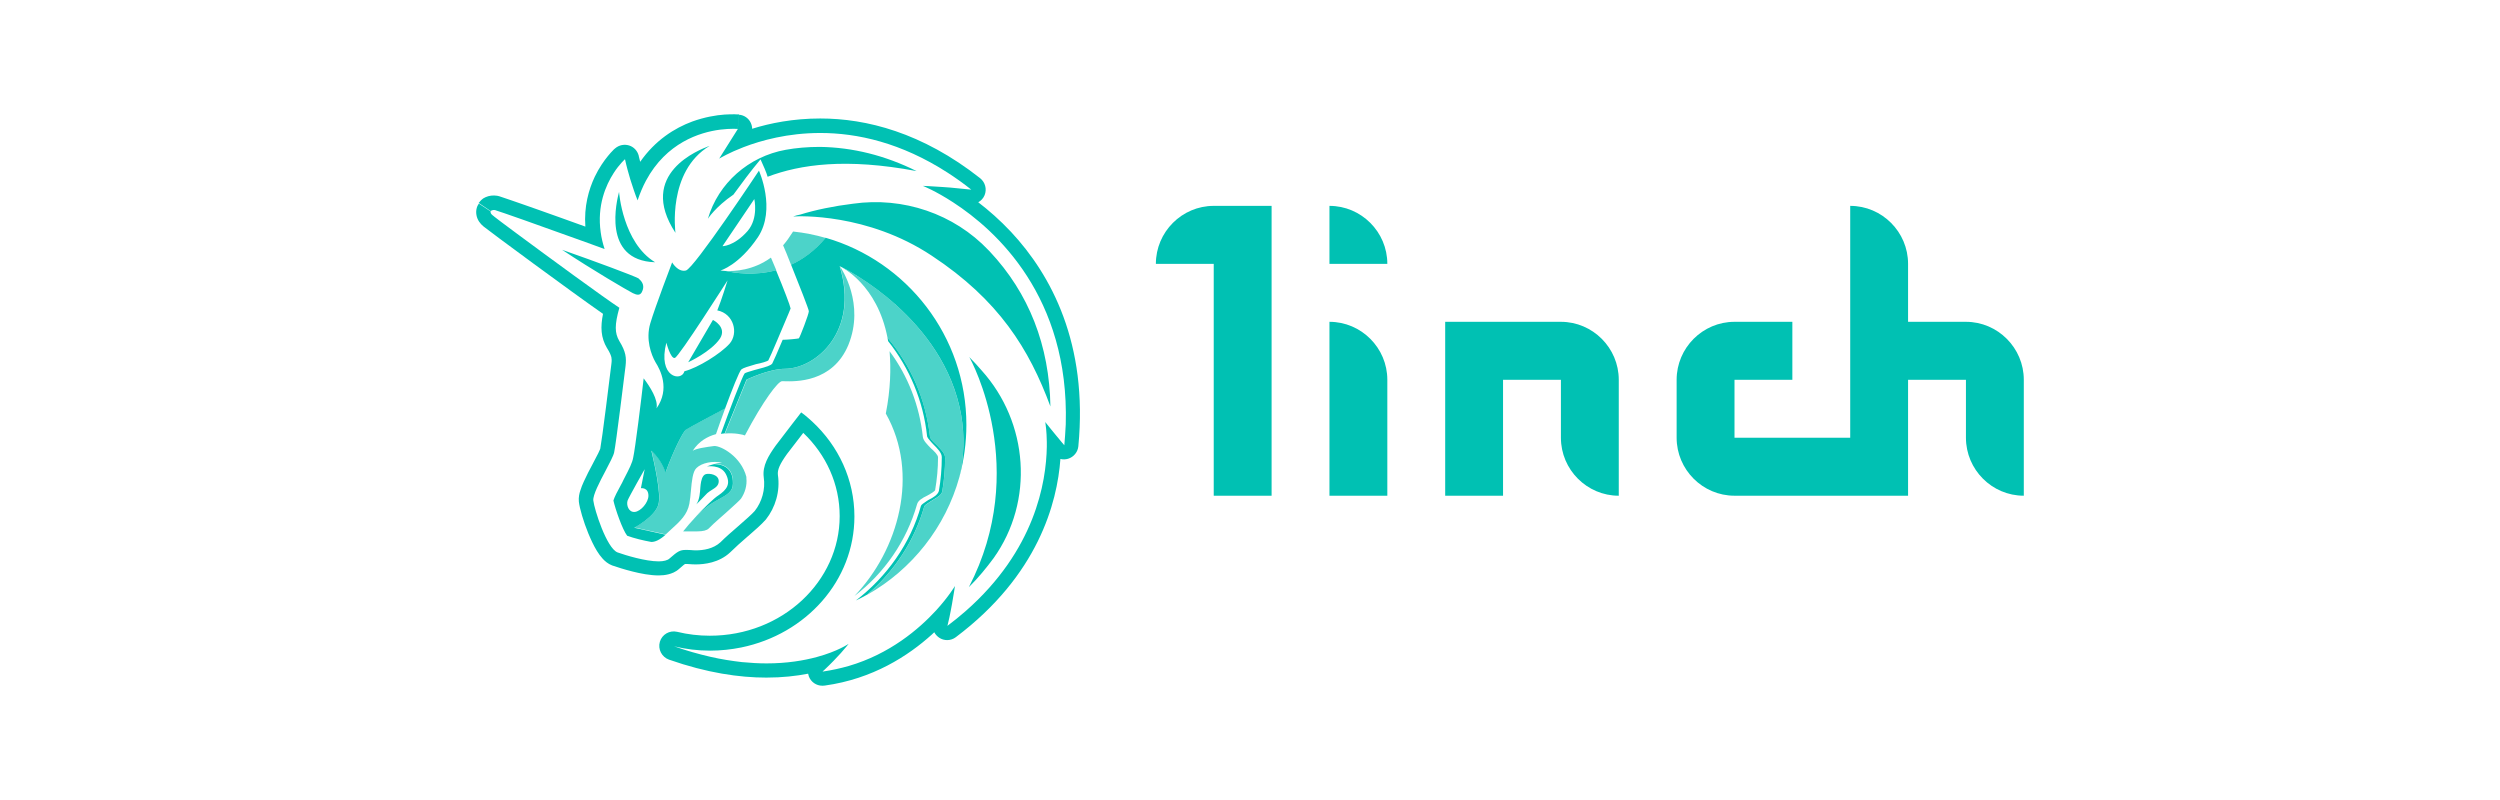 <svg width="175" height="56" viewBox="0 0 175 56" fill="none" xmlns="http://www.w3.org/2000/svg">
<g clip-path="url(#clip0_60_2425)">
<path d="M80.911 18.469H84.961V34.7H89.012V14.411H84.961C82.734 14.411 80.911 16.237 80.911 18.469Z" fill="#00C1B3"/>
<path d="M93.062 22.527V34.701H97.113V26.585C97.113 24.353 95.29 22.527 93.062 22.527Z" fill="#00C1B3"/>
<path d="M109.264 22.527H101.163V34.701H105.213V26.585H109.264V30.643C109.264 32.875 111.086 34.701 113.314 34.701V26.585C113.314 24.353 111.491 22.527 109.264 22.527Z" fill="#00C1B3"/>
<path d="M137.616 22.527H133.565V18.469C133.565 16.237 131.743 14.411 129.515 14.411V30.642H121.415V26.585H125.465V22.527H121.415C119.187 22.527 117.364 24.353 117.364 26.585V30.642C117.364 32.874 119.187 34.7 121.415 34.7H133.565V26.585H137.616V30.642C137.616 32.874 139.438 34.7 141.666 34.7V26.585C141.666 24.353 139.844 22.527 137.616 22.527Z" fill="#00C1B3"/>
<path d="M93.062 14.411V18.469H97.113C97.113 16.237 95.29 14.411 93.062 14.411Z" fill="#00C1B3"/>
<path fill-rule="evenodd" clip-rule="evenodd" d="M66.725 14.168C65.48 13.356 64.599 13.011 64.599 13.011C64.599 13.011 65.176 13.032 66.016 13.093C66.341 13.113 66.695 13.143 67.07 13.184C67.374 13.214 67.677 13.245 67.991 13.275C67.444 12.839 66.898 12.453 66.351 12.098C63.07 9.978 59.992 9.309 57.42 9.309C55.151 9.309 53.288 9.826 52.043 10.303C51.04 10.688 50.433 11.053 50.342 11.104L51.638 9.045L51.739 8.03C52.093 8.061 52.397 8.274 52.549 8.588C52.61 8.72 52.651 8.862 52.651 9.014C53.906 8.619 55.536 8.294 57.42 8.294C60.63 8.294 64.538 9.268 68.609 12.474C68.963 12.758 69.095 13.235 68.923 13.661C68.832 13.884 68.669 14.056 68.477 14.158C69.206 14.716 69.996 15.405 70.776 16.237C73.58 19.24 76.173 24.059 75.484 31.241C75.444 31.647 75.16 31.992 74.765 32.114C74.583 32.164 74.401 32.175 74.229 32.124C74.006 35.198 72.669 40.27 66.908 44.602C66.563 44.865 66.087 44.876 65.733 44.632C65.591 44.53 65.47 44.399 65.399 44.257C65.338 44.307 65.277 44.368 65.227 44.419C63.586 45.9 61.105 47.523 57.734 47.99C57.683 48 57.642 48 57.592 48H57.562C57.146 48 56.772 47.747 56.62 47.351C56.599 47.29 56.579 47.219 56.569 47.158C55.739 47.32 54.767 47.432 53.643 47.432C51.759 47.432 49.491 47.107 46.828 46.174C46.322 45.991 46.038 45.444 46.19 44.926C46.342 44.409 46.869 44.105 47.395 44.226C48.145 44.409 48.904 44.5 49.684 44.5C54.777 44.5 58.777 40.686 58.777 36.131C58.777 33.879 57.825 31.819 56.225 30.298C56.225 30.308 56.215 30.308 56.215 30.318C55.85 30.795 55.405 31.363 55.091 31.779C54.584 32.489 54.412 32.885 54.453 33.24C54.625 34.396 54.271 35.532 53.612 36.364C53.602 36.374 53.592 36.385 53.582 36.395C53.319 36.699 52.833 37.125 52.387 37.511C52.367 37.531 52.347 37.541 52.326 37.561C51.881 37.947 51.446 38.332 51.132 38.647C51.121 38.657 51.111 38.667 51.111 38.667C50.332 39.397 49.299 39.509 48.691 39.509C48.519 39.509 48.367 39.499 48.266 39.489H48.256C48.155 39.479 48.114 39.479 48.094 39.479H47.993C47.972 39.479 47.962 39.479 47.952 39.479C47.932 39.489 47.901 39.509 47.841 39.56C47.77 39.621 47.669 39.702 47.547 39.813C47.294 40.047 47 40.148 46.798 40.199C46.565 40.26 46.322 40.28 46.099 40.28C45.512 40.28 44.833 40.148 44.276 40.006C43.699 39.864 43.183 39.692 42.879 39.59C42.869 39.59 42.859 39.58 42.849 39.58C42.555 39.468 42.342 39.276 42.191 39.113C42.039 38.941 41.897 38.758 41.785 38.566C41.553 38.19 41.35 37.744 41.178 37.328C40.844 36.516 40.57 35.573 40.52 35.116C40.489 34.812 40.56 34.518 40.621 34.345C40.682 34.132 40.773 33.919 40.864 33.717C41.046 33.311 41.279 32.864 41.492 32.469L41.502 32.448C41.644 32.175 41.775 31.931 41.877 31.728C41.927 31.627 41.958 31.546 41.988 31.485C42.008 31.444 42.008 31.424 42.018 31.414C42.069 31.15 42.251 29.861 42.423 28.472C42.596 27.102 42.768 25.743 42.798 25.469C42.828 25.236 42.818 25.124 42.798 25.012C42.768 24.891 42.707 24.708 42.504 24.384C42.504 24.384 42.504 24.373 42.494 24.373C42.049 23.623 42.029 22.882 42.211 21.969C39.953 20.397 34.201 16.146 33.847 15.852C33.847 15.852 33.847 15.852 33.837 15.842C33.624 15.669 33.411 15.405 33.351 15.05C33.32 14.878 33.33 14.706 33.371 14.563C33.391 14.492 33.411 14.432 33.442 14.381C33.452 14.351 33.472 14.33 33.482 14.31C33.492 14.3 33.492 14.29 33.503 14.28C33.503 14.269 33.513 14.269 33.513 14.259C33.513 14.259 33.513 14.259 33.513 14.249C33.513 14.249 33.513 14.249 34.353 14.807C34.353 14.807 34.282 14.908 34.485 15.071C34.505 15.081 34.525 15.111 34.576 15.142C34.586 15.142 34.586 15.152 34.596 15.162C34.697 15.243 34.859 15.365 35.072 15.527C35.356 15.74 35.74 16.024 36.176 16.349C38.434 18.023 42.272 20.833 43.355 21.543C43.021 22.74 43.021 23.308 43.355 23.876C43.821 24.637 43.851 25.043 43.79 25.611C43.719 26.179 43.122 31.069 42.99 31.667C42.94 31.911 42.676 32.398 42.393 32.946C41.968 33.747 41.492 34.66 41.532 35.035C41.603 35.664 42.464 38.363 43.223 38.667C43.79 38.87 45.188 39.296 46.109 39.296C46.443 39.296 46.737 39.225 46.869 39.093C47.436 38.596 47.598 38.495 48.003 38.495H48.104C48.185 38.495 48.266 38.505 48.357 38.505C48.468 38.515 48.58 38.525 48.701 38.525C49.228 38.525 49.927 38.423 50.433 37.957C50.777 37.612 51.243 37.206 51.678 36.831C52.164 36.405 52.62 36.009 52.833 35.766C53.329 35.137 53.592 34.264 53.461 33.402C53.359 32.601 53.795 31.901 54.291 31.201C54.919 30.369 56.083 28.867 56.083 28.867C56.164 28.928 56.245 28.989 56.326 29.05C56.508 29.202 56.691 29.354 56.863 29.517C58.696 31.221 59.809 33.574 59.809 36.151C59.809 40.645 56.427 44.389 51.891 45.322C51.192 45.464 50.453 45.545 49.704 45.545C48.843 45.545 48.013 45.444 47.182 45.241C48.074 45.555 48.914 45.789 49.704 45.971C50.494 46.154 51.233 46.265 51.931 46.347C52.549 46.407 53.126 46.438 53.663 46.438C55.101 46.438 56.276 46.235 57.177 45.991C58.645 45.596 59.404 45.068 59.404 45.068C59.404 45.068 59.212 45.322 58.858 45.717C58.564 46.042 58.169 46.458 57.693 46.904C57.663 46.925 57.642 46.955 57.612 46.975C57.602 46.986 57.592 46.996 57.582 47.006H57.612C58.24 46.915 58.837 46.782 59.404 46.62C62.29 45.779 64.326 44.034 65.531 42.725C66.411 41.761 66.847 41.02 66.847 41.02C66.847 41.02 66.766 41.568 66.644 42.258C66.594 42.562 66.523 42.887 66.462 43.202C66.411 43.415 66.371 43.617 66.32 43.81C66.766 43.476 67.191 43.131 67.586 42.785C72.456 38.515 73.236 33.757 73.277 31.272C73.277 31.16 73.277 31.048 73.277 30.947C73.277 30.947 73.277 30.947 73.277 30.937C73.266 30.196 73.196 29.709 73.175 29.578V29.557C73.175 29.547 73.175 29.547 73.175 29.537C73.175 29.537 73.186 29.547 73.186 29.557C73.186 29.557 73.196 29.567 73.196 29.578C73.256 29.648 73.398 29.831 73.57 30.044C73.672 30.166 73.783 30.308 73.894 30.44C74.026 30.602 74.168 30.764 74.289 30.917C74.37 31.008 74.441 31.099 74.502 31.17C74.542 30.724 74.573 30.288 74.593 29.872C74.593 29.811 74.593 29.76 74.603 29.699C74.856 20.782 69.743 16.126 66.725 14.168ZM44.054 12.322C44.074 12.403 44.104 12.484 44.124 12.565C44.276 13.042 44.449 13.579 44.631 14.026C44.803 13.519 44.995 13.062 45.218 12.646C46.646 9.988 48.985 9.258 50.413 9.075C51.152 8.984 51.638 9.025 51.638 9.025C51.739 8.01 51.739 8.01 51.729 8.01H51.719H51.709H51.699C51.678 8.01 51.658 8.01 51.638 8.01C51.587 8.01 51.516 8 51.425 8C51.253 8 51.01 8 50.716 8.02C50.129 8.061 49.329 8.193 48.458 8.507C47.223 8.964 45.866 9.816 44.813 11.327C44.793 11.267 44.783 11.216 44.773 11.165C44.752 11.084 44.732 11.013 44.722 10.962C44.712 10.942 44.712 10.922 44.712 10.912V10.901C44.621 10.556 44.367 10.283 44.033 10.181C43.699 10.08 43.335 10.151 43.061 10.384L43.73 11.145C43.061 10.384 43.061 10.384 43.061 10.384L43.051 10.394C43.041 10.404 43.031 10.414 43.011 10.425C42.98 10.455 42.94 10.485 42.899 10.536C42.808 10.627 42.687 10.759 42.555 10.922C42.282 11.256 41.937 11.743 41.634 12.372C41.208 13.275 40.874 14.452 40.975 15.862C39.862 15.456 38.707 15.05 37.715 14.695C36.956 14.432 36.287 14.188 35.801 14.026C35.558 13.945 35.356 13.874 35.204 13.823C35.133 13.803 35.072 13.782 35.021 13.762C34.991 13.752 34.91 13.722 34.839 13.711C34.819 13.711 34.799 13.701 34.788 13.701C34.515 13.661 34.242 13.691 33.989 13.803C33.867 13.853 33.766 13.924 33.685 14.006C33.644 14.046 33.614 14.077 33.584 14.117C33.573 14.137 33.553 14.148 33.543 14.168C33.533 14.178 33.533 14.188 33.523 14.188L33.513 14.198V14.209C33.513 14.209 33.513 14.209 34.353 14.777C34.353 14.777 34.424 14.675 34.657 14.706C34.667 14.706 34.697 14.716 34.738 14.736C34.849 14.777 35.062 14.848 35.346 14.939C35.69 15.061 36.135 15.213 36.652 15.395C37.917 15.842 39.608 16.45 41.158 17.008C41.563 17.15 41.947 17.292 42.322 17.434C42.191 17.029 42.099 16.633 42.049 16.258C41.785 14.391 42.403 12.971 42.96 12.108C43.365 11.48 43.75 11.145 43.75 11.145C43.75 11.145 43.861 11.682 44.054 12.322Z" fill="#00C1B3"/>
<path d="M51.871 34.904C51.77 35.035 51.405 35.36 51.071 35.664C50.97 35.756 50.868 35.847 50.777 35.928C50.636 36.06 50.494 36.182 50.352 36.303C50.089 36.537 49.825 36.77 49.613 36.993C49.481 37.125 49.218 37.196 48.813 37.196H47.821C48.023 36.932 48.377 36.527 48.762 36.111C48.975 35.918 49.188 35.725 49.38 35.563C49.724 35.279 50.058 35.086 50.362 34.924C50.909 34.619 51.314 34.396 51.314 33.828C51.334 32.692 50.575 32.479 50.008 32.469C50.18 32.428 50.362 32.398 50.544 32.398C49.917 32.235 49.117 32.398 48.752 32.763C48.489 33.006 48.428 33.666 48.367 34.325C48.337 34.65 48.307 34.985 48.256 35.258C48.104 36.029 47.638 36.466 46.919 37.115C46.838 37.186 46.747 37.267 46.666 37.348C46.646 37.369 46.626 37.389 46.605 37.409L44.408 36.922C44.408 36.922 45.866 36.161 46.099 35.289C46.312 34.548 45.765 32.246 45.633 31.657C45.613 31.586 45.603 31.546 45.603 31.525L45.613 31.535C45.714 31.627 46.312 32.185 46.595 33.057C47.122 31.596 47.821 30.196 48.023 30.064C48.195 29.953 50.21 28.878 50.767 28.573C50.524 29.243 50.281 29.902 50.119 30.389C49.522 30.551 48.924 30.886 48.489 31.556C48.722 31.393 49.451 31.292 49.987 31.221C50.453 31.191 51.881 31.951 52.246 33.382V33.453C52.306 34.011 52.134 34.508 51.871 34.904Z" fill="#00C1B3" fill-opacity="0.7"/>
<path d="M50.747 30.348C51.425 30.287 51.992 30.419 52.144 30.48C53.441 28.015 54.473 26.686 54.737 26.686C54.767 26.686 54.828 26.686 54.909 26.686C55.648 26.706 58.281 26.798 59.384 24.15C60.559 21.269 58.908 18.804 58.787 18.631V18.621C60.184 23.217 57.096 25.773 55 25.814C53.835 25.814 52.276 26.574 52.276 26.574L50.747 30.348Z" fill="#00C1B3" fill-opacity="0.7"/>
<path d="M58.776 18.632C58.786 18.632 58.786 18.632 58.776 18.632C58.928 18.703 61.409 19.91 62.128 23.653C63.779 25.581 64.811 27.995 65.095 30.552C65.095 30.714 65.328 30.947 65.561 31.15C65.865 31.455 66.158 31.749 66.158 32.053C66.158 32.855 66.087 33.656 65.956 34.417C65.895 34.65 65.632 34.812 65.338 34.985L65.308 35.005C65.297 35.015 65.287 35.015 65.277 35.025C65.257 35.036 65.247 35.046 65.227 35.056C65.186 35.086 65.135 35.117 65.085 35.147C64.913 35.259 64.73 35.37 64.7 35.452C64.022 37.856 62.604 39.996 60.71 41.63C63.839 39.864 66.189 36.902 67.161 33.382C67.485 31.992 67.535 30.542 67.282 29.06C66.087 22.264 59.181 18.794 58.776 18.632Z" fill="#00C1B3" fill-opacity="0.7"/>
<path d="M50.797 18.966C51.414 18.997 52.721 18.936 53.966 18.033C54.088 18.327 54.219 18.622 54.341 18.916C52.812 19.322 51.435 19.108 50.797 18.966Z" fill="#00C1B3" fill-opacity="0.7"/>
<path d="M55.374 18.54C56.205 18.155 57.035 17.566 57.794 16.653C57.055 16.44 56.296 16.288 55.516 16.207C55.283 16.572 55.05 16.907 54.817 17.171C54.969 17.506 55.162 18.003 55.374 18.54Z" fill="#00C1B3" fill-opacity="0.7"/>
<path d="M62.007 28.948C62.341 27.254 62.371 25.783 62.27 24.586C63.566 26.321 64.366 28.41 64.599 30.581C64.629 30.845 64.903 31.109 65.166 31.383C65.399 31.586 65.662 31.849 65.662 32.012C65.662 32.773 65.591 33.544 65.46 34.304C65.429 34.396 65.156 34.558 64.933 34.68L64.893 34.7C64.559 34.862 64.265 35.035 64.194 35.299C63.465 37.865 61.906 40.127 59.81 41.72C62.898 38.504 64.397 33.178 62.007 28.948Z" fill="#00C1B3" fill-opacity="0.7"/>
<path fill-rule="evenodd" clip-rule="evenodd" d="M47.283 16.299C47.283 16.299 46.686 12.008 49.673 10.212C49.663 10.212 49.643 10.222 49.612 10.232C49.005 10.466 44.559 12.139 47.283 16.299ZM53.733 12.373C56.022 11.51 59.212 11.044 64.163 11.977C61.966 10.882 59.677 10.313 57.389 10.283C56.528 10.283 55.728 10.354 54.999 10.486C52.407 10.953 50.281 12.819 49.551 15.315C49.551 15.315 50.078 14.483 51.344 13.62L51.394 13.55C51.86 12.91 52.559 11.957 53.237 11.155C53.43 11.571 53.663 12.109 53.733 12.373ZM65.226 17.901C69.914 20.996 72.041 24.424 73.529 28.452C73.459 24.191 72.031 20.529 69.276 17.597L69.206 17.526C66.775 14.96 63.221 13.762 59.708 14.26C58.381 14.422 57.055 14.696 56.022 15.02C55.86 15.051 55.688 15.091 55.526 15.152H55.597C55.86 15.132 60.71 14.899 65.226 17.901ZM69.55 39.073C69.054 39.743 68.487 40.443 67.819 41.102C72.102 32.844 68.021 25.287 67.849 24.992C68.153 25.297 68.446 25.622 68.71 25.926C72.001 29.578 72.405 35.076 69.55 39.073ZM43.324 13.468C43.203 13.955 42.079 18.236 45.856 18.358C43.598 16.988 43.334 13.468 43.334 13.428V13.438V13.448L43.324 13.468ZM49.906 22.395L48.174 25.358C48.174 25.358 49.774 24.627 50.402 23.694C50.908 22.893 49.906 22.395 49.906 22.395ZM48.752 36.121C48.964 35.928 49.177 35.736 49.369 35.573C49.714 35.289 50.048 35.096 50.352 34.934C50.898 34.63 51.303 34.407 51.303 33.849C51.324 32.712 50.564 32.499 49.997 32.489C50.007 32.489 50.017 32.489 50.027 32.479C49.724 32.55 49.481 32.652 49.481 32.652C49.481 32.652 50.443 32.489 50.807 33.179C51.172 33.879 50.878 34.275 50.281 34.681C49.977 34.873 49.329 35.502 48.752 36.121ZM51.901 25.855C51.749 25.987 51.232 27.305 50.757 28.594C50.19 28.898 48.185 29.963 48.012 30.085C47.81 30.217 47.111 31.617 46.585 33.078C46.301 32.205 45.704 31.647 45.602 31.556C45.592 31.546 45.592 31.546 45.592 31.546C45.592 31.566 45.602 31.607 45.623 31.678C45.764 32.266 46.301 34.559 46.089 35.309C45.856 36.172 44.398 36.943 44.398 36.943L46.595 37.43C46.159 37.815 45.846 37.937 45.592 37.937C45.025 37.836 44.367 37.673 43.901 37.501C43.567 37.065 43.071 35.634 42.939 35.036C43.01 34.792 43.233 34.366 43.435 34.001C43.517 33.859 43.587 33.717 43.638 33.605L43.689 33.504C44.053 32.804 44.266 32.388 44.327 32.013C44.458 31.445 44.894 27.955 45.056 26.484C45.491 27.052 46.089 27.985 45.957 28.584C46.919 27.214 46.22 25.885 45.886 25.358C45.582 24.83 45.187 23.755 45.522 22.629C45.856 21.493 47.05 18.368 47.05 18.368C47.05 18.368 47.445 19.068 48.012 18.936C48.58 18.804 53.126 11.947 53.126 11.947C53.126 11.947 54.351 14.645 53.055 16.603C51.729 18.571 50.432 18.936 50.432 18.936C50.432 18.936 50.564 18.956 50.787 18.967C51.435 19.109 52.802 19.322 54.321 18.916C54.868 20.235 55.313 21.401 55.343 21.594C55.323 21.635 55.273 21.756 55.202 21.939C54.827 22.822 53.895 25.053 53.784 25.226C53.713 25.297 53.258 25.429 52.923 25.49C52.367 25.652 52.032 25.753 51.901 25.855ZM52.802 13.935C52.802 13.935 53.106 15.264 52.336 16.167C51.374 17.262 50.544 17.232 50.574 17.232L52.802 13.935ZM45.127 32.844L44.863 34.173C44.863 34.173 45.39 34.102 45.39 34.701C45.39 35.167 44.863 35.797 44.428 35.837C43.992 35.867 43.831 35.34 43.932 35.036C44.033 34.772 45.127 32.844 45.127 32.844ZM50.21 21.726C51.374 21.959 51.708 23.329 51.07 24.059C50.443 24.759 48.843 25.753 47.911 25.987C47.709 26.748 46.018 26.423 46.645 23.988C46.645 23.988 46.949 25.155 47.243 25.053C47.547 24.952 50.929 19.626 50.929 19.626C50.929 19.626 50.503 21.026 50.21 21.726ZM49.025 34.123C49.005 34.447 48.974 34.975 48.742 35.309C48.762 35.289 48.833 35.208 48.934 35.117C49.106 34.934 49.359 34.67 49.511 34.518C49.612 34.427 49.734 34.356 49.845 34.285C50.088 34.133 50.311 33.991 50.311 33.686C50.311 33.22 49.683 33.118 49.41 33.189C49.147 33.26 49.076 33.686 49.045 33.92C49.035 33.96 49.035 34.031 49.025 34.123ZM64.467 35.411C63.738 38.038 62.077 40.372 59.91 42.035C60.184 41.904 60.447 41.772 60.71 41.62C62.604 39.996 64.021 37.846 64.7 35.441C64.73 35.36 64.912 35.249 65.085 35.137C65.135 35.107 65.186 35.076 65.226 35.046C65.236 35.036 65.246 35.036 65.257 35.026L65.277 35.015C65.287 35.005 65.297 35.005 65.307 34.995L65.338 34.975C65.631 34.802 65.895 34.65 65.955 34.407C66.087 33.646 66.158 32.844 66.158 32.043C66.158 31.739 65.854 31.445 65.56 31.14C65.328 30.937 65.095 30.704 65.095 30.542C64.811 27.985 63.778 25.581 62.128 23.643C62.138 23.724 62.158 23.796 62.168 23.877C63.667 25.774 64.629 28.066 64.892 30.501C64.892 30.623 65.044 30.785 65.186 30.947C65.236 30.998 65.287 31.049 65.328 31.1C65.631 31.404 65.925 31.698 65.925 32.002C65.925 32.804 65.854 33.605 65.722 34.366C65.651 34.63 65.328 34.833 64.993 34.995C64.953 35.026 64.902 35.056 64.852 35.086C64.669 35.208 64.487 35.33 64.467 35.411ZM58.776 18.632C59.181 18.804 66.087 22.264 67.282 29.05C67.535 30.532 67.484 31.982 67.16 33.372C67.474 32.215 67.647 30.998 67.647 29.75C67.647 23.532 63.474 18.277 57.794 16.644C57.035 17.557 56.194 18.155 55.374 18.53C55.941 19.941 56.619 21.665 56.619 21.787C56.619 21.99 55.992 23.613 55.921 23.684C55.85 23.714 55.09 23.785 54.787 23.785C54.452 24.587 54.118 25.348 54.057 25.449C53.956 25.581 53.663 25.682 53.025 25.845C52.954 25.865 52.883 25.885 52.802 25.905C52.498 25.997 52.174 26.088 52.123 26.139C51.962 26.342 51.06 28.705 50.463 30.369C50.554 30.359 50.645 30.339 50.726 30.339L52.255 26.575C52.255 26.575 53.815 25.814 54.979 25.814C57.085 25.784 60.173 23.227 58.776 18.632ZM44.924 20.458C45.157 20.022 44.954 19.727 44.762 19.555L44.691 19.484C44.296 19.281 41.805 18.348 39.345 17.486C41.502 18.916 43.901 20.316 44.296 20.519C44.59 20.661 44.792 20.691 44.924 20.458Z" fill="#00C1B3"/>
</g>
<defs>
<clipPath id="clip0_60_2425">
<rect width="108.333" height="40" fill="white" transform="translate(33.333 8)"/>
</clipPath>
</defs>
</svg>
